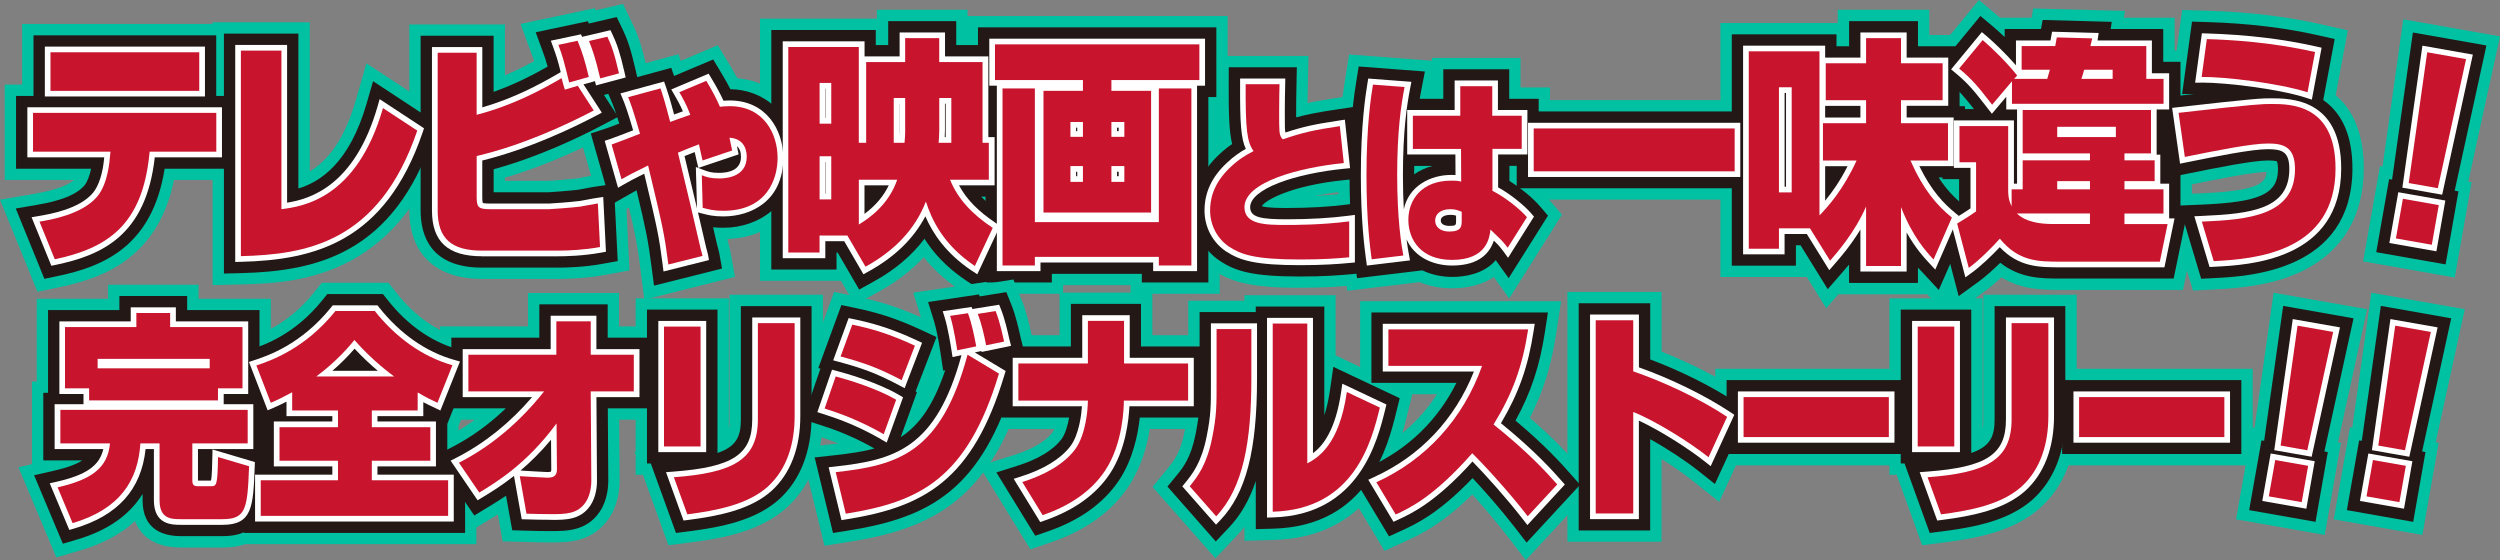 <?xml version="1.0" encoding="UTF-8"?>
<svg id="_レイヤー_1" data-name="レイヤー 1" xmlns="http://www.w3.org/2000/svg" viewBox="0 0 626.1 140.27">
  <rect x="0" y="0" width="626.1" height="140.27" fill="#808080" stroke="none"/>
  <defs>
    <style>
      .cls-1 {
        fill: #00c1a2;
      }

      .cls-2 {
        fill: #231815;
      }

      .cls-3 {
        fill: #fff;
      }

      .cls-4 {
        fill: #c9142d;
      }
    </style>
  </defs>
  <g>
    <g>
      <path class="cls-1" d="M0,50.01l8.7-1.49c5.94-1.02,8.62-2.37,9.82-3.45H1.18v-23.89h4.37V6h51.43v15.18h4.27v23.89h-17.66c-3.99,19.16-17.11,24.42-28.42,26.79l-5.79,1.21L0,50.01Z"/>
      <path class="cls-1" d="M53.24,5.58h24.33v37.33c4.1-2.4,8.51-7.32,11.54-17.81l2.66-9.24,21.21,13.93-1.77,5.19c-11.98,35.23-38.13,35.91-50.7,36.24l-7.27.19V5.58Z"/>
      <path class="cls-1" d="M120.72,69.85c-11.57,0-18.21-6.26-18.21-17.17V6.12h23.95v12.74c2.69-1.13,5.13-2.36,7.32-3.55-.17-.49-.35-1-.59-1.64l-2.82-7.68,18.59-3.94.22.54,6.85-1.61,2.46,5.15c1.22,2.54,2.17,5.1,3.43,10.66l1.51,6.65-7.7,2.06,3.12,4.82-6.86,3.61c-5.23,2.75-14.88,7.43-25.54,10.58v.78h10.93c.89-.05,5.07-.35,7.04-.59.42-.07.9-.16,1.4-.26.85-.17,1.81-.35,2.86-.51l7.73-1.14,1.23,24.93-6.11,1.12c-5.02.92-9.89,1.02-11.75,1.02h-19.06Z"/>
      <path class="cls-1" d="M160.36,67.17c-.75-5.75-1.06-7.64-2.83-15.19l-6.23,3.55-6.81-23.94,6.46-2.13c.15-.05.36-.12.62-.22-.4-1.2-.64-1.76-.81-2.18l-3.09-7.44,22.25-6.05.58,1.67,9.26-3.91,3.17,5.24c.68,1.13,1.25,2.12,1.74,3.02,11.27.99,17.15,10.53,17.15,19.95s-6.09,19.85-19.66,20.32c.06.25.11.5.17.75.14.5.45,1.61.56,2.23l1.17,6.51-22.69,5.7-1.03-7.89Z"/>
      <path class="cls-1" d="M240.19,72.49c-3.83-2.57-6.7-5.38-8.85-8.07-3.04,3.28-6.76,6.15-11.16,8.57l-6.07,3.34-3.49-6h-20.28V4.68h29.27v-2.22h22.71v6h10.85v20.22h1.57v23.41h-.8l3.69,2.46-10.59,22.53-6.85-4.6Z"/>
      <polygon class="cls-1" points="283.13 73.57 283.13 71.41 266.25 71.41 266.25 73.57 243.98 73.57 243.98 27.13 242.09 27.13 242.09 4.02 307.46 4.02 307.46 27.13 305.46 27.13 305.46 73.57 283.13 73.57"/>
      <path class="cls-1" d="M325.66,72.08c-12.6,0-17.34-1.53-21.68-4.34l-.08-.06c-4.95-3.32-7.91-8.9-7.91-14.94s2.5-11.55,7.44-16.14c.7-.66,1.38-1.24,2.03-1.76-.52-3.29-.59-7.57-.56-13.78l.03-7.06h22.75l-.16,7.95c-.03,1.29-.05,2.5-.06,3.84,2.05-.43,4.26-.8,7.06-1.22l7.31-1.09,2.54,23.7-7.11.7c-2.94.29-5.56.71-7.85,1.19,2.76-.14,5.34-.37,7.57-.66l8.02-1.07v23.55l-6.42.6c-2.87.27-6.93.58-12.9.58Z"/>
      <path class="cls-1" d="M374.12,69.36c-2.73,1.85-6.26,2.83-10.48,2.83-3.12,0-5.81-.56-8.1-1.54l-18.14,2.18-.95-7.3c-.39-3-1.32-10.02-1.32-21.58,0-13.24,1.24-20.97,1.71-23.88l1.03-6.43,20.75,1.57v-.7h22.18v7.4h7.38v22.47h-6.49c2.36,1.69,4.59,3.65,6.09,5.41l3.39,3.97-13.2,20.98-3.86-5.37Z"/>
      <rect class="cls-1" x="377.01" y="25.08" width="64.5" height="24.91"/>
      <path class="cls-1" d="M482.66,73.69h-22.26l-3.04,3.5-4.85-7.82h-21.64V5.76h29.38v-3.3h22.92v6.3h10.42v15h1.35v23.53h-3.54c.62.61,1.26,1.17,1.92,1.72l4.14,3.4-11.06,25.31-3.75-4.03Z"/>
      <path class="cls-1" d="M481.95,52.67l4.53-2.74c.51-.31.95-.58,1.34-.82v-1.4h-4.16v-23.23h4.53c-.61-.6-1.28-1.19-2.1-1.88l-5.39-4.52,14.91-18.08,5.29,4.44h7.89l.42-2.32,22.95.62-.25,1.7h12.7v8.22h4.32v20.41h-2.21v7.25h2.21v8.7h2.64l-4.87,23.59h-30.56c-4.48,0-9.75,0-14.9-3.14-1.32,1.22-2.72,2.42-4,3.35l-8.38,6.08-6.89-26.24Z"/>
      <path class="cls-1" d="M542.02,48.8l9.12-.38c14.3-.59,16.3-2.51,16.51-5.39-3.73.1-12.93,1.97-19.08,3.21l-7.37,1.49-3.65-25.69,6.38-.73,2.57-18.81,6.37.19c10.42.32,19.73,1.44,28.46,3.41l6.66,1.51-3.04,16.24c5.54,4.65,7.04,11.87,7.04,18.33,0,11.8-5.24,20.65-15.15,25.58-7.1,3.53-15.15,4.37-22.09,4.72l-5.55.28-7.19-23.96Z"/>
      <polygon class="cls-1" points="591.82 65.46 596.04 41.58 596.68 41.69 601.88 4.84 626.1 9.11 618.15 45.48 618.98 45.62 614.77 69.51 591.82 65.46"/>
    </g>
    <g>
      <path class="cls-2" d="M3.96,52.21l5.22-.89c2.32-.4,9.18-1.57,11.93-4.84.71-.85,1.32-2.37,1.72-4.23H4.02v-18.22h4.37v-15.18h45.76v15.18h4.27v18.22h-17.19c-3.06,19.3-15.12,24.43-26.64,26.85l-3.47.73-7.17-17.61Z"/>
      <path class="cls-2" d="M56.07,8.41h18.66v38.8c5.45-1.66,12.77-6.32,17.1-21.33l1.6-5.54,16.16,10.62-1.06,3.12c-9.97,29.32-29.01,33.82-48.09,34.32l-4.36.11V8.41Z"/>
      <path class="cls-2" d="M120.72,67.02c-12.71,0-15.38-7.79-15.38-14.33V8.95h18.28v14.05c5.32-1.88,9.85-4.23,13.53-6.32-.42-1.55-.72-2.41-1.3-3.99l-1.69-4.61,13.07-2.77.24.59,6.98-1.64,1.48,3.09c1.13,2.36,2.02,4.77,3.23,10.07l.91,3.99-8.82,2.37,3.55,5.48-4.12,2.17c-5.47,2.88-15.85,7.89-27.05,10.95v5.76h13.89c.42-.02,5.09-.35,7.3-.62.47-.07.99-.18,1.55-.29.85-.17,1.77-.35,2.73-.49l4.64-.69.96,19.33-3.67.67c-4.79.88-9.46.97-11.24.97h-19.06Z"/>
      <path class="cls-2" d="M163.17,66.8c-.88-6.71-1.22-8.49-3.75-19.14-.61.32-1.07.59-1.67.93l-4.71,2.69-5.08-17.85,3.88-1.28c.56-.18,1.88-.68,3.25-1.21-.89-2.9-1.33-4.06-1.71-4.97l-1.86-4.47,16.59-4.51.71,2.03,9.79-4.13,1.9,3.15c1.04,1.73,1.79,3.08,2.41,4.3,7.78.09,16.07,5.48,16.07,17.2s-8.96,17.5-17.84,17.5c-1,0-1.84-.05-2.57-.13.3,1.29.63,2.74,1.02,4.42.12.41.43,1.52.52,2.01l.7,3.91-17.03,4.28-.62-4.74Z"/>
      <path class="cls-2" d="M241.77,70.14c-4.95-3.32-8.16-7.06-10.25-10.35-3.16,4.21-7.41,7.8-12.71,10.72l-3.64,2.01-5.4-9.28h-.27v4.26h-16.33V7.51h26.16v3.78h3.11v-6h17.04v6h10.85v20.22h1.57v17.74h-6.17c1.41,1.46,3.14,2.86,5.25,4.27l3.05,2.03-8.15,17.34-4.11-2.76Z"/>
      <polygon class="cls-2" points="285.96 70.74 285.96 68.58 263.42 68.58 263.42 70.74 246.81 70.74 246.81 24.3 244.92 24.3 244.92 6.85 304.62 6.85 304.62 24.3 302.62 24.3 302.62 70.74 285.96 70.74"/>
      <path class="cls-2" d="M325.66,69.25c-11.96,0-16.17-1.31-20.14-3.89-4.22-2.83-6.71-7.53-6.71-12.62s2.2-10.04,6.53-14.06c1.15-1.09,2.23-1.93,3.24-2.62-.75-3.06-.89-7.4-.86-14.99l.02-4.23h17.04l-.1,5.06c-.04,1.87-.07,3.55-.07,5.74,0,0,0,1.46,0,1.76,3.07-.84,5.91-1.35,10.33-2.01l4.39-.66,1.92,17.92-4.27.42c-13.79,1.36-20.22,5.16-20.97,6.57,1.34.45,4.65.45,6.34.45,5.5,0,10.83-.31,15.01-.86l4.81-.64v17.73l-3.85.36c-2.81.26-6.79.57-12.64.57Z"/>
      <path class="cls-2" d="M339.27,65.15c-.39-2.94-1.29-9.84-1.29-21.21,0-13.01,1.22-20.58,1.67-23.43l.62-3.86,16.58,1.26-.91,4.69c-.13.66-.26,1.37-.39,2.14h5.91v-7.4h16.51v7.4h7.38v16.8h-7.33v3.78c2.85,1.79,5.85,4.24,7.62,6.31l2.04,2.38-9.85,15.65-3.23-4.5c-3.06,3.52-7.77,4.19-10.95,4.19-2.53,0-5.12-.53-7.44-1.64l-16.35,1.96-.59-4.52ZM362.79,56.69h0ZM354.18,41.55c0,.68-.01,1.38-.02,2.11,1.31-.92,2.85-1.65,4.64-2.11h-4.62Z"/>
      <rect class="cls-2" x="379.85" y="27.91" width="58.83" height="19.24"/>
      <path class="cls-2" d="M481.12,67.88c-.24-.25-.5-.54-.79-.86v3.83h-17.25v-4.6c-.56.67-1.04,1.23-1.4,1.64l-3.94,4.53-6.81-10.99h-1.16v5.1h-16.06V8.59h26.22v3h3.16v-6.3h17.25v6.3h10.42v15h1.35v17.86h-6.6c2.07,3.22,4.09,5.16,6.02,6.74l2.49,2.04-8.47,19.39-4.41-4.75Z"/>
      <path class="cls-2" d="M485.23,53.99l2.71-1.65c1.18-.72,2.03-1.24,2.7-1.67v-5.8h-4.16v-17.56h7.87c-2.49-3.18-3.69-4.58-6.45-6.89l-3.23-2.71,11.3-13.71,3.29,2.76c.81.68,1.77,1.55,2.79,2.52v-2.02h9.11l.4-2.26,17.31.47-.27,1.79h13.16v8.22h4.32v14.74h-3.13v5.66h.92v7.26h2.21v8.7h1.99l-3.7,17.92h-28.25c-4.81,0-10.14,0-15.18-3.95-1.72,1.69-3.7,3.48-5.38,4.7l-5.03,3.65-5.3-20.18Z"/>
      <path class="cls-2" d="M545.78,51.48l5.47-.23c14.75-.61,19.25-2.69,19.25-8.89,0-1.5-.29-1.96-.29-1.97,0,0,0,0,0,0-.04,0-.53-.2-2.26-.2-3.79,0-13.13,1.89-19.95,3.27l-4.42.9-2.81-19.83s7.41-.85,8.78-1l-3.06.03,2.48-18.15,3.82.12c10.24.31,19.37,1.41,27.92,3.34l3.99.9-2.87,15.29c4.86,3.38,7.31,9.13,7.31,17.11,0,25.73-26,27.04-34.55,27.47l-3.33.17-5.5-18.33Z"/>
      <polygon class="cls-2" points="595.11 63.16 598.33 44.86 599.07 44.99 604.28 8.14 622.7 11.39 614.75 47.76 615.7 47.92 612.47 66.22 595.11 63.16"/>
    </g>
    <g>
      <path class="cls-3" d="M7.91,54.41l1.74-.3c2.83-.48,10.21-1.74,13.63-5.81,1.48-1.77,2.5-4.99,2.82-8.89H6.85v-12.55h48.74v12.55h-16.83c-2.18,19.54-13.18,24.48-24.74,26.91l-1.16.24-4.95-12.15ZM11.23,24.16v-12.49h40.1v12.49H11.23Z"/>
      <path class="cls-3" d="M58.91,11.25h12.99v39.51c5.71-.91,16.92-4.17,22.65-24.08l.53-1.85,11.11,7.3-.35,1.04c-9.41,27.68-27.42,31.93-45.48,32.4l-1.45.04V11.25Z"/>
      <path class="cls-3" d="M120.72,64.18c-8.56,0-12.54-3.65-12.54-11.5V11.79h12.61v15.1c7.92-2.29,14.35-5.74,19.14-8.54l.5-.29c-.8-3.18-1.1-4.08-1.92-6.33l-.56-1.54,7.56-1.6.26.64,7.11-1.67.49,1.03c1.04,2.18,1.87,4.43,3.02,9.48l.3,1.33-7.43,1.99-.25-1.07-2.88.81,4.59,7.09-1.37.72c-5.7,3-16.84,8.37-28.57,11.26v9.08c0,1.15.09,1.46.15,1.55.05.02.39.15,1.79.15h14.8c.4,0,5.39-.36,7.71-.65.48-.07,1.06-.19,1.69-.31.81-.16,1.69-.33,2.6-.46l1.55-.23.68,13.72-1.22.22c-4.56.83-9.02.92-10.73.92h-19.06Z"/>
      <path class="cls-3" d="M165.98,66.43c-.99-7.53-1.3-8.96-4.64-22.93-2.81,1.39-3.55,1.8-4.99,2.62l-1.57.9-3.34-11.75,1.29-.43c.92-.3,3.45-1.28,5.48-2.07l.35-.14c-1.44-4.95-2.06-6.55-2.56-7.75l-.62-1.49,10.93-2.97.44,1.25c.51,1.47.97,2.88,2.07,7,.56-.21,1.27-.46,2.2-.79-.73-1.7-1.4-2.87-1.97-3.85l-.94-1.63,9.36-3.95.63,1.05c1.48,2.45,2.34,4.1,3.08,5.72.44-.03.95-.06,1.55-.06,9.23,0,13.43,7.45,13.43,14.37,0,10.83-8.08,14.67-15.01,14.67-2.51,0-3.84-.35-5.26-.72l-1.09-.29c.55,2.37,1.17,5.01,2.06,8.87.04.11.4,1.4.46,1.77l.23,1.3-11.38,2.86-.21-1.58ZM171.43,39.09c1.53,6.31,2.3,9.53,3.13,13.09l-.29-10.36,1.98.76c1.03.39,1.83.71,3.81.71,2.51,0,5.51-.7,5.51-4.03,0-1.21-.34-2.1-1.01-2.65l.42,2.05-10.07,3.39-.37-1.49c-.17-.7-.24-1.01-.55-2.44v-.04c-.86.33-1.72.67-2.58,1.02Z"/>
      <path class="cls-3" d="M243.35,67.78c-6.59-4.43-9.81-9.46-11.6-13.61-2.98,5.65-7.69,10.21-14.3,13.85l-1.21.67-4.82-8.29h-4.73v4.26h-10.66V10.35h20.49v3.78h8.78v-6h11.37v6h10.85v20.22h1.57v12.07h-8.91c1.88,3.52,4.81,6.5,9.25,9.46l1.02.68-5.7,12.14-1.37-.92ZM216.5,53.57c2.75-2.04,4.76-4.41,6.08-7.15h-6.08v7.15ZM206.76,48.51v-7.96h-.08v7.96h.08ZM236.84,34.35v-8.38h-.19v6.68c0,.57-.03,1.16-.06,1.7h.25ZM225.25,33.97c.02-.29.03-.57.03-.84v-7.16h-.03v8ZM206.76,29.55v-7.36h-.08v7.36h.08Z"/>
      <path class="cls-3" d="M288.8,67.9v-2.16h-28.22v2.16h-10.93V21.46h-1.89v-11.77h54.03v11.77h-2v46.44h-10.99ZM280.16,44.13v-1.12h-.41v1.12h.41ZM269.79,44.13v-1.12h-.3v1.12h.3ZM280.16,32.85v-.88h-.41v.88h.41ZM269.79,32.85v-.88h-.3v.88h.3Z"/>
      <path class="cls-3" d="M325.66,66.41c-11.25,0-15.09-1.15-18.59-3.43-3.4-2.28-5.41-6.1-5.41-10.24,0-4.55,1.84-8.47,5.63-11.99,1.74-1.64,3.28-2.66,4.71-3.47-1.2-2.54-1.47-6.33-1.43-16.2v-1.41h11.32l-.04,2.17c-.04,1.89-.08,3.59-.08,5.8v.85c0,2.79,0,4.03.14,4.7,4.59-1.52,7.58-2.12,13.44-3l1.46-.22,1.3,12.14-1.42.14c-6.09.6-12.01,1.87-16.26,3.49-4.74,1.8-7.34,3.99-7.34,6.15,0,2.6,2.85,3.03,9.25,3.03,5.63,0,11.09-.32,15.38-.89l1.6-.21v11.91l-1.28.12c-2.75.26-6.64.56-12.37.56Z"/>
      <path class="cls-3" d="M342.08,64.78c-.38-2.89-1.27-9.66-1.27-20.84,0-12.79,1.19-20.19,1.64-22.98l.21-1.29,10.81.82-.3,1.56c-.85,4.38-1.82,10.81-1.82,21.83,0,3.29.09,6.11.22,8.53,1.25-5.89,6.73-8.6,11.86-8.6.43,0,.78,0,1.09.02l-.03-5.14h-12.07v-11.14h11.88v-7.4h10.84v7.4h7.38v11.14h-7.33v8.23c3.22,1.77,6.66,4.62,8.3,6.54l.68.79-6.49,10.32-1.23-1.71c-.34-.47-1.18-1.49-1.72-2-.23-.22-.43-.42-.61-.59-1.39,4.14-4.9,6.23-10.47,6.23-4.71,0-9.44-2.08-11.41-6.6.23,1.73.45,2.98.61,3.83l.27,1.48-10.8,1.3-.23-1.74ZM363.24,53.81c-.56,0-2.41.1-2.41,1.43,0,.98,1.1,1.33,2.14,1.33,1.69,0,1.69-.2,1.69-1.33v-1.23c-.44-.15-.81-.21-1.42-.21Z"/>
      <rect class="cls-3" x="382.68" y="30.75" width="53.16" height="13.57"/>
      <path class="cls-3" d="M465.92,68.02v-10.53c-2.47,4.06-5.15,7.14-6.38,8.54l-1.42,1.63-5.62-9.06h-5.57v5.1h-10.39V11.43h20.55v3h8.83v-6.3h11.58v6.3h10.42v12.07h-10.42v2.92h11.77v12.19h-8.59c3.09,6.32,6.17,9.4,9.04,11.77l.83.68-5.88,13.46-1.47-1.58c-1.28-1.37-3.47-3.73-5.7-7.72v9.79h-11.58ZM457.09,50.26c1.73-2.09,3.71-4.88,5.62-8.64h-5.62v8.64ZM447.29,46.77v-23.5h-.35v23.5h.35ZM465.92,29.43v-2.92h-8.83v2.92h8.83Z"/>
      <path class="cls-3" d="M488.51,55.32l.91-.55c2.05-1.24,3.11-1.92,4.07-2.58v-10.15h-4.16v-11.89h15.04v15.84h.78v-18.58h-2.7v-3.18l-3.6,4.26-1.09-1.4c-3.38-4.35-4.65-5.98-8.04-8.82l-1.08-.9,7.69-9.33,1.1.92c1.77,1.48,4.94,4.51,7.45,7.4v-6.23h8.65c.06-.33.39-2.19.39-2.19l11.67.32-.24,1.58c-.01.08-.03.17-.05.29h13.62v8.22h4.32v9.07h-3.13v11.32h.92v7.26h2.21v8.7h1.35l-2.53,12.25h-25.94c-5.38,0-10.49,0-15.3-5.05-1.88,2-4.7,4.72-6.93,6.34l-1.68,1.22-3.71-14.13Z"/>
      <path class="cls-3" d="M549.55,54.16l1.82-.08c12.45-.52,21.97-1.71,21.97-11.72,0-4.28-1.66-5-5.39-5-4.07,0-13.19,1.85-20.51,3.33l-1.47.3-1.98-13.97,1.45-.17c19.52-2.23,21.18-2.23,23.27-2.23,4.82,0,17.62,0,17.62,17.56,0,23.03-23.14,24.2-31.86,24.63l-1.11.06-3.81-12.71ZM577.46,24.46c-7.12-2.27-20.22-3.77-25.76-3.77l-1.95.02,1.69-12.37,1.27.04c10.06.31,19.01,1.38,27.38,3.27l1.33.3-2.44,13-1.53-.49Z"/>
      <path class="cls-3" d="M598.39,60.86l2.24-12.72,11.78,2.08-2.24,12.72-11.78-2.08ZM601.65,47l5.02-35.56,12.63,2.23-7.68,35.09-9.97-1.76Z"/>
    </g>
    <g>
      <path class="cls-4" d="M54.17,28.27v9.72h-16.69l-.11,1.02c-1.84,17.16-10.21,23.1-23.65,25.92l-3.83-9.42c2.81-.48,10.69-1.8,14.47-6.3,2.81-3.36,3.13-9.48,3.19-10.14l.11-1.08H8.27v-9.72h45.9ZM49.9,13.09v9.66H12.64v-9.66h37.26Z"/>
      <path class="cls-4" d="M70.48,52.39c5.13-.66,18.85-2.46,25.43-25.32l8.59,5.64c-9.61,28.26-28.08,31.02-44.17,31.44V12.67h10.15v39.72Z"/>
      <path class="cls-4" d="M119.37,13.21v15.54c9.02-2.34,16.25-6.24,21.28-9.18.11.48.65,2.52.81,2.88l3.24-.96,4,6.18c-7.18,3.78-18.25,8.82-29.32,11.4v10.2c0,2.64.38,3.12,3.35,3.12h14.8c.38,0,5.51-.36,7.88-.66,1.19-.18,2.7-.54,4.32-.78l.54,10.92c-3.94.72-7.99.9-10.48.9h-19.06c-7.72,0-11.12-3.06-11.12-10.08V13.21h9.77ZM142.54,20.65c-1.4-5.7-1.62-6.48-2.7-9.42l4.81-1.02c1.13,2.76,1.84,4.98,2.81,9.06l-4.91,1.38ZM150.32,19.63c-1.24-5.28-1.94-7.14-2.81-9.36l4.59-1.08c.92,1.92,1.73,3.96,2.92,9.18l-4.7,1.26Z"/>
      <path class="cls-4" d="M176.88,20.24c1.75,2.9,2.61,4.65,3.42,6.5.45-.05,1.26-.15,2.43-.15,8.64,0,12.01,7,12.01,12.95,0,5.35-2.7,13.25-13.59,13.25-2.47,0-3.64-.35-5.17-.75l-.22-8.15c1.17.45,2.16.8,4.32.8.99,0,6.93,0,6.93-5.45,0-1-.22-4.5-4.32-4.75.27,1.2.4,1.9.67,3.2l-7.42,2.5c-.22-.9-.27-1.15-.9-4.05-1.66.65-3.51,1.35-5.26,2.1,2.92,12.1,3.24,13.45,5.71,24.15.09.3.41,1.45.45,1.7l-8.55,2.15c-1.04-7.9-1.35-9.2-5.08-24.8-4.27,2.1-4.99,2.5-6.66,3.45l-2.48-8.7c1.22-.4,4.91-1.85,7.11-2.7-1.75-6.1-2.43-7.85-2.97-9.15l8.1-2.2c.54,1.55,1.04,3.05,2.43,8.4.85-.3,2.12-.8,5.04-1.8-1.04-2.75-2.03-4.4-2.75-5.65l6.75-2.85Z"/>
      <path class="cls-4" d="M237.93,45.01c2,4.92,5.56,8.64,10.69,12.06l-4.48,9.54c-8.05-5.4-10.85-11.76-12.26-16.14-2.75,7.08-7.94,12.36-15.12,16.32l-4.54-7.8h-6.97v4.26h-7.83V11.77h17.66v24h1.84V15.55h9.77v-6h8.53v6h10.85v20.22h1.57v9.24h-9.72ZM205.26,20.77v10.2h2.92v-10.2h-2.92ZM205.26,39.13v10.8h2.92v-10.8h-2.92ZM215.09,45.01v11.22c2.97-1.8,7.51-5.16,9.61-11.22h-9.61ZM223.83,24.55v11.22h2.7c.05-.72.16-1.74.16-2.64v-8.58h-2.86ZM238.25,35.77v-11.22h-3.02v8.1c0,1.14-.11,2.34-.16,3.12h3.19Z"/>
      <path class="cls-4" d="M249.18,11.11h51.19v8.94h-22.03v2.7h9.94v30.48h-26.95v-30.48h9.88v-2.7h-22.03v-8.94ZM298.37,22.15v44.34h-8.15v-2.16h-31.05v2.16h-8.1V22.15h8.1v33.48h31.05V22.15h8.15ZM268.08,30.55v3.72h3.13v-3.72h-3.13ZM268.08,41.59v3.96h3.13v-3.96h-3.13ZM278.34,30.55v3.72h3.24v-3.72h-3.24ZM278.34,41.59v3.96h3.24v-3.96h-3.24Z"/>
      <path class="cls-4" d="M320.44,21.09c-.04,2.2-.09,4.05-.09,6.55,0,5.1-.04,6.05.67,7,.09.1.22.2.27.25,5.08-1.75,7.92-2.35,14.26-3.3l.99,9.25c-11.16,1.1-24.88,4.75-24.88,11.05,0,4.4,5.35,4.45,10.66,4.45,1.49,0,8.82,0,15.57-.9v9c-2.65.25-6.48.55-12.24.55-11.61,0-14.89-1.3-17.82-3.2-3.06-2.05-4.77-5.5-4.77-9.05,0-2.4.5-6.6,5.17-10.95,2.07-1.95,3.78-2.95,5.71-3.95-1.67-2.35-2.03-5.5-1.98-16.75h8.46Z"/>
      <path class="cls-4" d="M351.76,21.79c-.9,4.65-1.85,11.15-1.85,22.1s1.04,17.35,1.53,20.1l-7.92.95c-.36-2.75-1.3-9.45-1.3-21,0-12.65,1.17-19.95,1.62-22.75l7.92.6ZM365.71,28.99v-7.4h8.01v7.4h7.38v8.3h-7.33v10.5c3.1,1.55,6.88,4.55,8.64,6.6l-4.82,7.65c-.36-.5-1.26-1.6-1.89-2.2-1.75-1.7-1.93-1.9-2.43-2.35-.22,1.95-.86,7.6-9.63,7.6-7.78,0-10.93-5.05-10.93-10.05s3.33-9.8,10.71-9.8c1.53,0,2.02.1,2.52.25l-.04-8.2h-12.06v-8.3h11.88ZM366.07,53.04c-.99-.4-1.57-.65-2.83-.65-2.52,0-3.82,1.25-3.82,2.85s1.3,2.75,3.55,2.75c3.1,0,3.1-1.45,3.1-2.75v-2.2Z"/>
      <path class="cls-4" d="M384.1,32.17h50.33v10.74h-50.33v-10.74Z"/>
      <path class="cls-4" d="M453.3,57.19h-7.78v5.1h-7.56V12.85h17.71v41.1c2.16-2.22,5.94-6.42,9.29-13.74h-8.42v-9.36h10.8v-5.76h-10.1v-9.24h10.1v-6.3h8.75v6.3h10.42v9.24h-10.42v5.76h11.77v9.36h-9.4c3.29,7.44,6.64,11.22,10.37,14.28l-4.59,10.5c-1.67-1.8-5.24-5.58-8.15-13.14v14.76h-8.75v-14.88c-2.86,6.6-7.51,11.82-9.02,13.56l-5.02-8.1ZM445.52,21.85v26.34h3.19v-26.34h-3.19Z"/>
      <path class="cls-4" d="M503.81,47.41h2.75v-7.26h16.85v-1.74h-16.85v-10.86h32.13v10.86h-6.64v1.74h7.56v5.22h-7.56v2.04h9.77v6.06h-9.77v2.64h10.8l-1.94,9.42h-24.79c-5.62,0-10.58,0-15.28-5.76-1.57,1.8-5.13,5.4-7.78,7.32l-2.92-11.1c2.38-1.44,3.51-2.16,4.75-3.06v-12.3h-4.16v-9.06h12.2v15.66c0,1.2-.05,2.58.86,4.44v-4.26ZM512.72,19.75c.43-1.5.49-1.68.65-2.28h-7.07v-5.94h8.42c.05-.36.32-1.86.38-2.16l8.86.24c-.05.36-.38,1.68-.43,1.92h13.99v8.22h4.32v6.24h-37.96v-5.64l-4.97,5.88c-3.4-4.38-4.75-6.12-8.26-9.06l5.89-7.14c2.21,1.86,6.21,5.76,8.64,8.88l-.76.84h8.32ZM505.11,53.46c2.21,2.16,5.83,2.64,8.96,2.64h9.34v-2.64h-18.31ZM529.9,31.75h-14.69v2.58h14.69v-2.58ZM523.42,45.37h-8.21v2.04h8.21v-2.04ZM521.96,17.47c-.43,1.5-.54,1.86-.7,2.28h7.83v-2.28h-7.13Z"/>
      <path class="cls-4" d="M551.43,55.5c11.56-.48,23.33-1.5,23.33-13.14,0-5.7-3.02-6.42-6.8-6.42-4.1,0-12.8,1.74-20.79,3.36l-1.57-11.04c19.44-2.22,21.11-2.22,23.11-2.22,4.86,0,16.2,0,16.2,16.14,0,20.88-19.76,22.68-30.51,23.22l-2.97-9.9ZM577.89,23.11c-7.34-2.34-20.9-3.9-26.51-3.84l1.3-9.48c5.89.18,15.98.72,27.11,3.24l-1.89,10.08Z"/>
      <path class="cls-4" d="M610.77,51.37l-1.75,9.93-8.99-1.59,1.75-9.93,8.99,1.59ZM617.6,14.81l-7.07,32.32-7.29-1.29,4.63-32.75,9.73,1.72Z"/>
    </g>
  </g>
  <g>
    <g>
      <path class="cls-1" d="M4.6,117.01l3.41-.77v-20.68h1.19v-20.73h17.87v-3.52h22.64v3.52h18.12v20.73h1.29v15.83l.55.16-.21,5.49c-.37,9.87-.75,20.08-13.71,20.08h-10.44c-7.08,0-10.18-3.29-11.5-6.62-3.48,3.21-8.02,5.66-13.61,7.31l-6.09,1.8-9.49-22.6Z"/>
      <path class="cls-1" d="M58.21,136.28v-23.08h4.7v-5.37l-8-20.7,7.07-2.34c2.74-.91,10.03-3.31,16.5-11.35l2.13-2.64h16.66l2.13,2.68c4.48,5.64,9.96,9.51,15.83,11.17l7.57,2.14-7.96,19.9v6.51h4.46v23.08h-61.1Z"/>
      <path class="cls-1" d="M137.99,135.85c-2.45,0-4.61-.06-6.34-.11l-5.76-.17-1.21-6.74c-.28.17-6.73,4.09-6.73,4.09l-13.42-19.68,7.15-3.66c2.51-1.28,4.92-2.78,7.24-4.48h-8.72v-23.36h22.03v-8.36h22.79v8.36h10.79v23.36h-10.74l.1,15.36c0,1.65-.25,5.76-2.6,9.24-4.12,6.15-10.42,6.15-14.58,6.15Z"/>
      <path class="cls-1" d="M161,118.91h-1.8v-4.98l-.28-.77.28-.02v-38.43h23.33v32.72c.18-.73.18-1.53.18-2.38v-31.23h23.38v30.4c0,9.6-3.13,17.51-9.05,22.9-6.48,5.79-15.36,7.6-24.01,8.71l-5.63.72-6.39-17.66Z"/>
      <path class="cls-1" d="M200.5,112.1l8.01-.89c.48-.05.95-.11,1.42-.16-2.35-.96-4.26-1.57-5.58-2l-6.89-2.22,4.34-12.58-.59-.16,7.69-20.98,5.99,1.25c4.25.89,9.09,2.13,15.75,5.11l-1.92-6.17,18.26-2.7.18.46,6.64-1.07,2.11,5.26c1.18,2.95,1.94,6.37,2.3,8.02.05.23.09.4.12.52l1.74,7.13-1.81.39-1.29,4.3c-8.74,29-22.76,36.64-44.03,40.04l-6.46,1.03-5.97-24.58Z"/>
      <path class="cls-1" d="M245.23,116.71l8.65-2.73c4.63-1.46,7.89-3.36,9.67-5.64.18-.23.35-.54.51-.92h-16.12v-23.47h17.42v-10.67h23.23v10.67h16.04v23.47h-16.68c-.69,4.3-2.17,9.69-5.3,14.38-4.17,6.27-10.63,10.96-19.22,13.93l-5.38,1.86-12.82-20.89Z"/>
      <path class="cls-1" d="M288.65,121.94l3.81-4.66c1.54-1.88,3.14-3.83,4.18-9.09.96-4.76.96-6.84.95-11.86v-21.02h14.06v-1.38h22.84v15.08l19.34,9.14-1.38,5.62c-2.07,8.41-7.55,30.76-33.52,31.46l-7.28.2v-3.5c-.6.78-1.24,1.53-1.93,2.25l-5.34,5.63-15.73-17.87Z"/>
      <path class="cls-1" d="M377,133.64c-2.62-3.39-5.68-6.94-8.28-9.81-7.71,7.56-13.07,10.03-16.21,11.47l-5.77,2.66-12.2-20.33,7.21-3.29c7.59-3.47,13.73-8.78,18.13-15.61h-19.25v-23.3h50.34l-1.25,8.16c-1.23,8.02-3.22,14.47-6.59,21.06,5.69,4.91,9.33,8.77,12.17,11.99l4.25,4.8-17.42,18.83-5.12-6.64Z"/>
      <path class="cls-1" d="M392.54,135.68v-62.57h23.58v14.96c7.27,2.87,14.61,6.61,20.34,10.42l5.06,3.35-10.97,23.85-7.08-5.64c-1.87-1.49-4.55-3.34-7.36-5.1v20.72h-23.58Z"/>
      <rect class="cls-1" x="429.57" y="92.36" width="50.55" height="24.18"/>
      <path class="cls-1" d="M474.99,118.91h-1.8v-4.98l-.28-.77.28-.02v-38.43h23.33v32.72c.18-.73.18-1.53.18-2.38v-31.23h23.38v30.4c0,9.6-3.13,17.51-9.05,22.9-6.48,5.79-15.36,7.6-24.01,8.71l-5.63.72-6.39-17.66Z"/>
      <rect class="cls-1" x="513.61" y="92.36" width="50.55" height="24.18"/>
      <polygon class="cls-1" points="560 130.06 564.07 107 564.63 107.1 569.4 73.31 592.82 77.44 585.52 110.78 586.26 110.91 582.2 133.97 560 130.06"/>
      <polygon class="cls-1" points="584.46 130.06 588.53 107 589.1 107.1 593.87 73.31 617.28 77.44 609.99 110.78 610.73 110.91 606.66 133.97 584.46 130.06"/>
    </g>
    <g>
      <path class="cls-2" d="M8.52,119.02l4.94-1.12c3.48-.79,5.71-1.66,7.14-2.6h-9.76v-16.92h1.19v-20.73h17.87v-3.52h16.97v3.52h18.12v20.73h1.29v15.11l.47.14-.12,3.29c-.38,10.07-.65,17.35-10.88,17.35h-10.44c-4.38,0-9.6-1.56-9.6-8.98v-1.59c-3.3,5.33-8.75,9.15-16.32,11.39l-3.65,1.08-7.2-17.15Z"/>
      <path class="cls-2" d="M61.05,133.45v-17.41h4.7v-9.64l-.3.13-6.82-17.63,4.24-1.4c2.96-.98,10.82-3.57,17.82-12.27l1.28-1.58h13.94l1.28,1.61c4.85,6.11,10.83,10.31,17.28,12.14l4.54,1.29-6.99,17.48v9.89h4.46v17.41h-55.43Z"/>
      <path class="cls-2" d="M137.99,133.01c-2.4,0-4.54-.06-6.26-.11l-3.45-.1-1.55-8.65c-1.67,1.13-3.14,2.03-4.33,2.75l-3.62,2.2-10.09-14.8,4.29-2.2c4.93-2.52,9.52-5.82,13.7-9.84h-13.64v-17.69h22.03v-8.36h17.12v8.36h10.79v17.69h-10.76l.12,18.21c0,1.08-.15,4.73-2.11,7.63-3.29,4.9-8.25,4.9-12.24,4.9Z"/>
      <path class="cls-2" d="M162.99,116.07h-.96v-38.53h17.66v35.9c4.83-1.64,5.85-4.26,5.85-8.38v-28.39h17.71v27.57c0,8.78-2.81,15.97-8.12,20.8-5.88,5.25-14.27,6.95-22.46,8l-3.38.43-6.3-17.39Z"/>
      <path class="cls-2" d="M204.02,114.56l4.8-.53c3.74-.41,7.12-.87,10.18-1.71-6.17-3.51-11.12-5.1-13.79-5.96l-4.13-1.33,4.39-12.71-.53-.14,5.78-15.78,3.6.75c4.39.92,9.45,2.23,16.63,5.59l3.58,1.68-5.23,13.61.34.2-4.06,11.25c4.51-2.92,8.16-7.87,11.14-16.76l-.51.11-.67-4.47c-.5-3.32-1.11-6.3-1.64-7.99l-1.47-4.74,12.74-1.89.19.49,6.67-1.07,1.26,3.16c1.1,2.74,1.82,6,2.17,7.57.06.27.1.47.13.59l1.09,4.31-4.59.97,3.12,1.87-.95,3.17c-8.35,27.72-21.12,34.76-41.76,38.06l-3.88.62-4.59-18.9Z"/>
      <path class="cls-2" d="M249.54,118.31l5.19-1.64c5.19-1.64,8.91-3.86,11.05-6.6.99-1.28,1.62-3.51,1.98-5.5h-16.99v-17.8h17.42v-10.67h17.56v10.67h16.04v17.8h-16.34c-.45,4.18-1.71,10.46-5.16,15.65-3.82,5.74-9.8,10.06-17.79,12.83l-3.23,1.12-9.73-15.85Z"/>
      <path class="cls-2" d="M292.37,121.87l2.29-2.79c1.6-1.95,3.58-4.38,4.76-10.34,1.01-5.03,1.01-7.34,1.01-12.41v-18.18h14.06v-1.38h17.17v27.25c.57-1.74,1.07-3.85,1.44-6.44l.82-5.7,16.62,7.85-.83,3.37c-2.11,8.58-7.04,28.66-30.84,29.3l-4.37.12v-12.05c-1.6,4.81-3.85,8.63-6.82,11.76l-3.2,3.38-12.09-13.74Z"/>
      <path class="cls-2" d="M379.24,131.91c-3.21-4.16-7.34-8.86-10.45-12.18-8.48,8.87-14.23,11.52-17.47,13.01l-3.46,1.59-9.26-15.43,4.33-1.98c9.65-4.41,17.1-11.61,21.82-21.03h-21.29v-17.63h44.2l-.75,4.9c-1.3,8.49-3.5,15.16-7.37,22.17,7.57,6.34,11.58,10.88,13.63,13.19l2.55,2.88-13.4,14.49-3.07-3.98Z"/>
      <path class="cls-2" d="M395.37,132.85v-56.9h17.91v14.07c7.66,2.87,15.56,6.82,21.61,10.83l3.03,2.01-8.44,18.36-4.25-3.38c-2.92-2.32-7.64-5.45-11.96-7.85v22.86h-17.91Z"/>
      <rect class="cls-2" x="432.41" y="95.19" width="44.88" height="18.51"/>
      <path class="cls-2" d="M476.98,116.07h-.96v-38.53h17.66v35.9c4.83-1.64,5.85-4.26,5.85-8.38v-28.39h17.71v27.57c0,8.78-2.81,15.97-8.12,20.8-5.88,5.25-14.27,6.95-22.46,8l-3.38.43-6.3-17.39Z"/>
      <rect class="cls-2" x="516.44" y="95.19" width="44.88" height="18.51"/>
      <polygon class="cls-2" points="563.28 127.76 566.37 110.28 567.03 110.4 571.8 76.61 589.42 79.72 582.12 113.06 582.98 113.21 579.9 130.69 563.28 127.76"/>
      <polygon class="cls-2" points="587.75 127.76 590.83 110.28 591.49 110.4 596.26 76.61 613.88 79.72 606.59 113.06 607.44 113.21 604.36 130.69 587.75 127.76"/>
    </g>
    <g>
      <path class="cls-3" d="M12.44,121.04l1.65-.37c7.44-1.69,10.83-3.99,11.78-8.2h-12.19v-11.25h7.23v-2.55h-6.04v-18.18h17.87v-3.52h11.3v3.52h18.12v18.18h-6.14v2.55h7.42v11.25h-13.86s0,7.78,0,7.89c0,0,3.21,0,3.26,0,.24-.98.3-4.03.34-5.93l.04-1.86,10.61,3.15-.04,1.1c-.38,10.04-.55,14.62-8.05,14.62h-10.44c-2.2,0-6.76,0-6.76-6.15v-12.83h-2.08c-1.08,10.15-6.94,16.66-17.88,19.9l-1.22.36-4.91-11.69Z"/>
      <path class="cls-3" d="M63.88,130.61v-11.74h19.35v-2.06h-14.65v-11.25h14.65v-1.34h-11.48v-3.63c-1.46.75-2.27,1.12-3.37,1.59l-1.35.58-4.68-12.11,1.41-.47c3.18-1.05,11.61-3.84,19.14-13.18l.43-.53h11.21l.42.54c5.23,6.58,11.7,11.11,18.73,13.1l1.51.43-4.91,12.27-2-.96c-.72-.34-1.42-.67-2.28-1.13v3.5h-11.48v1.34h14.65v11.25h-14.65v2.06h19.11v11.74h-49.76ZM94.62,92.86c-1.65-1.39-3.74-3.29-5.82-5.54-1.66,1.93-3.54,3.8-5.56,5.54h11.38Z"/>
      <path class="cls-3" d="M137.99,130.18c-2.36,0-4.48-.06-6.18-.11l-1.15-.03-1.94-10.85c-3.11,2.46-5.84,4.12-7.79,5.3l-1.32.8-6.76-9.92,1.43-.73c7.06-3.61,13.43-8.72,18.98-15.19h-17.38v-12.02h22.03v-8.36h11.45v8.36h10.79v12.02h-10.78l.14,21.07c0,.86-.12,3.79-1.63,6.03-2.45,3.65-6.06,3.65-9.89,3.65ZM130.36,117.84c1.02.07,6.17.38,6.69.38.76,0,.92-.11.93-.13.02-.02.08-.17.08-.49l-.06-7.48c-2.62,3.14-5.22,5.67-7.64,7.72Z"/>
      <path class="cls-3" d="M166.8,118.25l1.86-.14c14.93-1.13,19.73-4.3,19.73-13.05v-25.56h12.04v24.73c0,7.96-2.49,14.42-7.2,18.7-5.29,4.72-13.18,6.29-20.92,7.29l-1.13.14-4.39-12.12ZM164.87,113.24v-32.86h11.99v32.86h-11.99Z"/>
      <path class="cls-3" d="M207.53,117.02l1.6-.18c14.97-1.66,25.29-4.51,31.67-27.89l-2.25.47-.23-1.5c-.2-1.29-.9-5.72-1.73-8.4l-.49-1.58,7.22-1.07.2.52,6.71-1.08.42,1.05c1.01,2.52,1.7,5.64,2.03,7.13.07.31.12.55.16.68l.37,1.44-7.38,1.53-.04-.23-1.67.35,7.73,4.65-.32,1.06c-7.92,26.29-19.99,32.96-39.5,36.08l-1.29.21-3.21-13.23ZM220.61,109.97c-6.52-3.74-11.73-5.41-14.53-6.31l-1.38-.44,3.67-10.64,1.27.34c2.26.6,10.04,2.79,15.5,5.98l1.02.6-4.09,11.33-1.46-.84ZM225.16,96.47c-5.88-3.1-9.38-4.3-15.01-5.83l-1.49-.4,3.87-10.58,1.2.25c4.22.88,9.09,2.14,16,5.38l1.19.56-4.36,11.36-1.41-.74Z"/>
      <path class="cls-3" d="M253.86,119.92l1.73-.55c5.75-1.82,9.93-4.36,12.43-7.55,2.34-3.03,2.85-8.59,2.95-10.08h-17.35v-12.13h17.42v-10.67h11.89v10.67h16.04v12.13h-16.12c-.15,3.36-.95,10.98-4.9,16.91-3.47,5.22-8.97,9.16-16.36,11.72l-1.08.37-6.64-10.82Z"/>
      <path class="cls-3" d="M296.09,121.81l.76-.93c1.7-2.08,4.03-4.93,5.35-11.59,1.07-5.3,1.06-7.86,1.06-12.96v-15.35h11.55v13.79c0,18.09-2.75,28.71-9.2,35.51l-1.07,1.12-8.45-9.6ZM317.32,79.61h11.5v33.9c2.5-1.88,5.69-5.79,7.08-15.52l.27-1.9,11.05,5.22-.28,1.12c-1.95,7.95-6.52,26.56-28.17,27.15l-1.46.04v-50Z"/>
      <path class="cls-3" d="M381.49,130.17c-4.05-5.25-9.55-11.36-12.72-14.59-9.24,10.24-15.31,13.04-18.63,14.57l-1.15.53-6.32-10.53,1.44-.66c11.62-5.31,20.23-14.43,25.02-26.44h-22.83v-11.96h38.06l-.25,1.63c-1.39,9.07-3.72,15.7-8.21,23.27,8.6,7,13,11.97,15.15,14.4l.85.96-9.38,10.15-1.02-1.33Z"/>
      <path class="cls-3" d="M398.21,130.01v-51.23h12.24v13.22c7.92,2.8,16.61,7.05,22.88,11.21l1.01.67-5.92,12.87-1.42-1.13c-4.08-3.25-11.25-7.82-16.56-10.28v24.67h-12.24Z"/>
      <rect class="cls-3" x="435.24" y="98.03" width="39.21" height="12.84"/>
      <path class="cls-3" d="M480.78,118.25l1.86-.14c14.93-1.13,19.73-4.3,19.73-13.05v-25.56h12.04v24.73c0,7.96-2.49,14.42-7.2,18.7-5.29,4.72-13.18,6.29-20.92,7.29l-1.13.14-4.39-12.12ZM478.86,113.24v-32.86h11.99v32.86h-11.99Z"/>
      <rect class="cls-3" x="519.28" y="98.03" width="39.21" height="12.84"/>
      <path class="cls-3" d="M566.57,125.46l2.1-11.89,11.03,1.94-2.1,11.89-11.03-1.94ZM569.56,112.75l4.64-32.84,11.82,2.08-7.09,32.4-9.37-1.65Z"/>
      <path class="cls-3" d="M591.03,125.46l2.1-11.89,11.03,1.94-2.1,11.89-11.03-1.94ZM594.02,112.75l4.64-32.84,11.82,2.08-7.09,32.4-9.37-1.65Z"/>
    </g>
    <g>
      <path class="cls-4" d="M15.1,102.64h46.93v8.41h-13.86v8.96c0,.99,0,1.76,1.34,1.76h3.17c1.58,0,1.78,0,1.93-7.31l7.77,2.31c-.4,10.61-.74,13.25-6.63,13.25h-10.44c-2.33,0-5.35,0-5.35-4.73v-14.24h-4.8c-.59,9.29-5.1,16.44-16.98,19.96l-3.76-8.96c8.46-1.92,12.57-4.84,13.12-11h-12.42v-8.41ZM22.32,97.25h-6.04v-15.34h17.87v-3.52h8.46v3.52h18.12v15.34h-6.14v3.02H22.32v-3.02ZM52.52,92.24v-2.36h-28.07v2.36h28.07Z"/>
      <path class="cls-4" d="M73.17,98.24c-2.87,1.54-3.81,1.98-5.35,2.64l-3.61-9.35c3.66-1.21,12.23-4.23,19.8-13.64h9.85c5.2,6.54,11.88,11.44,19.45,13.58l-3.76,9.4c-1.49-.71-2.62-1.21-4.95-2.58v4.51h-11.48v4.18h14.65v8.41h-14.65v4.89h19.11v8.91h-46.93v-8.91h19.35v-4.89h-14.65v-8.41h14.65v-4.18h-11.48v-4.56ZM98.71,94.28c-.69-.5-5.49-4.01-9.95-9.13-1.19,1.48-4.36,5.28-9.55,9.13h19.5Z"/>
      <path class="cls-4" d="M114.93,115.89c8.17-4.18,15.39-10.34,21.33-17.87h-18.96v-9.18h22.03v-8.36h8.61v8.36h10.79v9.18h-10.79l.15,22.49c0,.44-.05,3.24-1.39,5.22-2.03,3.03-5.05,3.03-8.71,3.03-2.28,0-4.26-.06-6.14-.11l-1.68-9.4c.69.05,6.24.38,6.88.38,1.24,0,2.43-.22,2.43-2.04l-.1-11.55c-7.47,10.17-15.2,14.79-19.35,17.32l-5.1-7.48Z"/>
      <path class="cls-4" d="M175.45,111.82h-9.16v-30.03h9.16v30.03ZM199.01,104.23c0,6.71-1.83,13.2-6.73,17.65-5.05,4.51-12.87,5.99-20.15,6.93l-3.37-9.29c14.5-1.1,21.04-4.18,21.04-14.46v-24.14h9.21v23.32Z"/>
      <path class="cls-4" d="M221.32,108.74c-6.34-3.63-11.38-5.33-14.8-6.43l2.77-8.03c3.12.82,10.25,2.97,15.15,5.83l-3.12,8.63ZM209.29,118.25c15.39-1.71,26.38-4.62,33.02-29.42l7.87,4.73c-8.02,26.62-20.1,32.17-38.36,35.09l-2.52-10.39ZM225.82,95.21c-5.74-3.02-9.21-4.29-15.3-5.94l2.92-7.97c4.75.99,9.36,2.31,15.69,5.28l-3.32,8.63ZM239.73,87.73c-.1-.66-.84-5.61-1.78-8.63l4.46-.66c.99,2.58,1.58,5.72,2.08,8.3l-4.75.99ZM246.96,86.47c-.45-2.42-1.19-5.55-2.08-7.86l4.46-.71c1.19,2.97,1.93,6.87,2.13,7.64l-4.5.93Z"/>
      <path class="cls-4" d="M272.45,91.03v-10.67h9.06v10.67h16.04v9.29h-16.09c0,1.59-.2,10.78-4.7,17.54-3.76,5.66-9.6,9.07-15.64,11.16l-5.1-8.3c5.39-1.71,10.15-4.23,13.12-8.03,2.97-3.85,3.27-11,3.27-11.33l.05-1.04h-17.42v-9.29h17.42Z"/>
      <path class="cls-4" d="M313.39,94.77c0,15.84-2.03,27.39-8.81,34.54l-6.63-7.53c1.98-2.42,4.31-5.44,5.64-12.21,1.14-5.66,1.09-8.3,1.09-13.91v-13.25h8.71v12.37ZM327.4,116.05c2.52-1.37,7.97-4.4,9.9-17.87l8.27,3.9c-2.08,8.47-6.39,25.52-26.83,26.07v-47.13h8.66v35.03Z"/>
      <path class="cls-4" d="M344.69,120.78c12.28-5.61,21.68-15.67,26.48-29.15h-23.46v-9.13h35c-1.44,9.35-3.91,16.06-8.66,23.81,8.71,6.98,13.22,11.93,15.94,15.01l-7.38,7.97c-4.75-6.16-11.19-13.14-13.91-15.78-9.5,10.83-15.69,13.75-19.16,15.34l-4.85-8.08Z"/>
      <path class="cls-4" d="M409.03,80.2v12.81c7.57,2.58,16.63,6.82,23.51,11.38l-4.65,10.12c-4.55-3.63-13.27-9.13-18.86-11.33v25.41h-9.4v-48.39h9.4Z"/>
      <path class="cls-4" d="M473.04,99.45v10.01h-36.38v-10.01h36.38Z"/>
      <path class="cls-4" d="M489.43,111.82h-9.16v-30.03h9.16v30.03ZM512.99,104.23c0,6.71-1.83,13.2-6.73,17.65-5.05,4.51-12.87,5.99-20.15,6.93l-3.37-9.29c14.5-1.1,21.04-4.18,21.04-14.46v-24.14h9.21v23.32Z"/>
      <path class="cls-4" d="M557.07,99.45v10.01h-36.38v-10.01h36.38Z"/>
      <path class="cls-4" d="M578.05,116.66l-1.61,9.1-8.24-1.45,1.61-9.1,8.24,1.45ZM584.32,83.14l-6.48,29.63-6.68-1.18,4.24-30.03,8.92,1.57Z"/>
      <path class="cls-4" d="M602.52,116.66l-1.61,9.1-8.24-1.45,1.61-9.1,8.24,1.45ZM608.78,83.14l-6.48,29.63-6.68-1.18,4.24-30.03,8.92,1.57Z"/>
    </g>
  </g>
</svg>